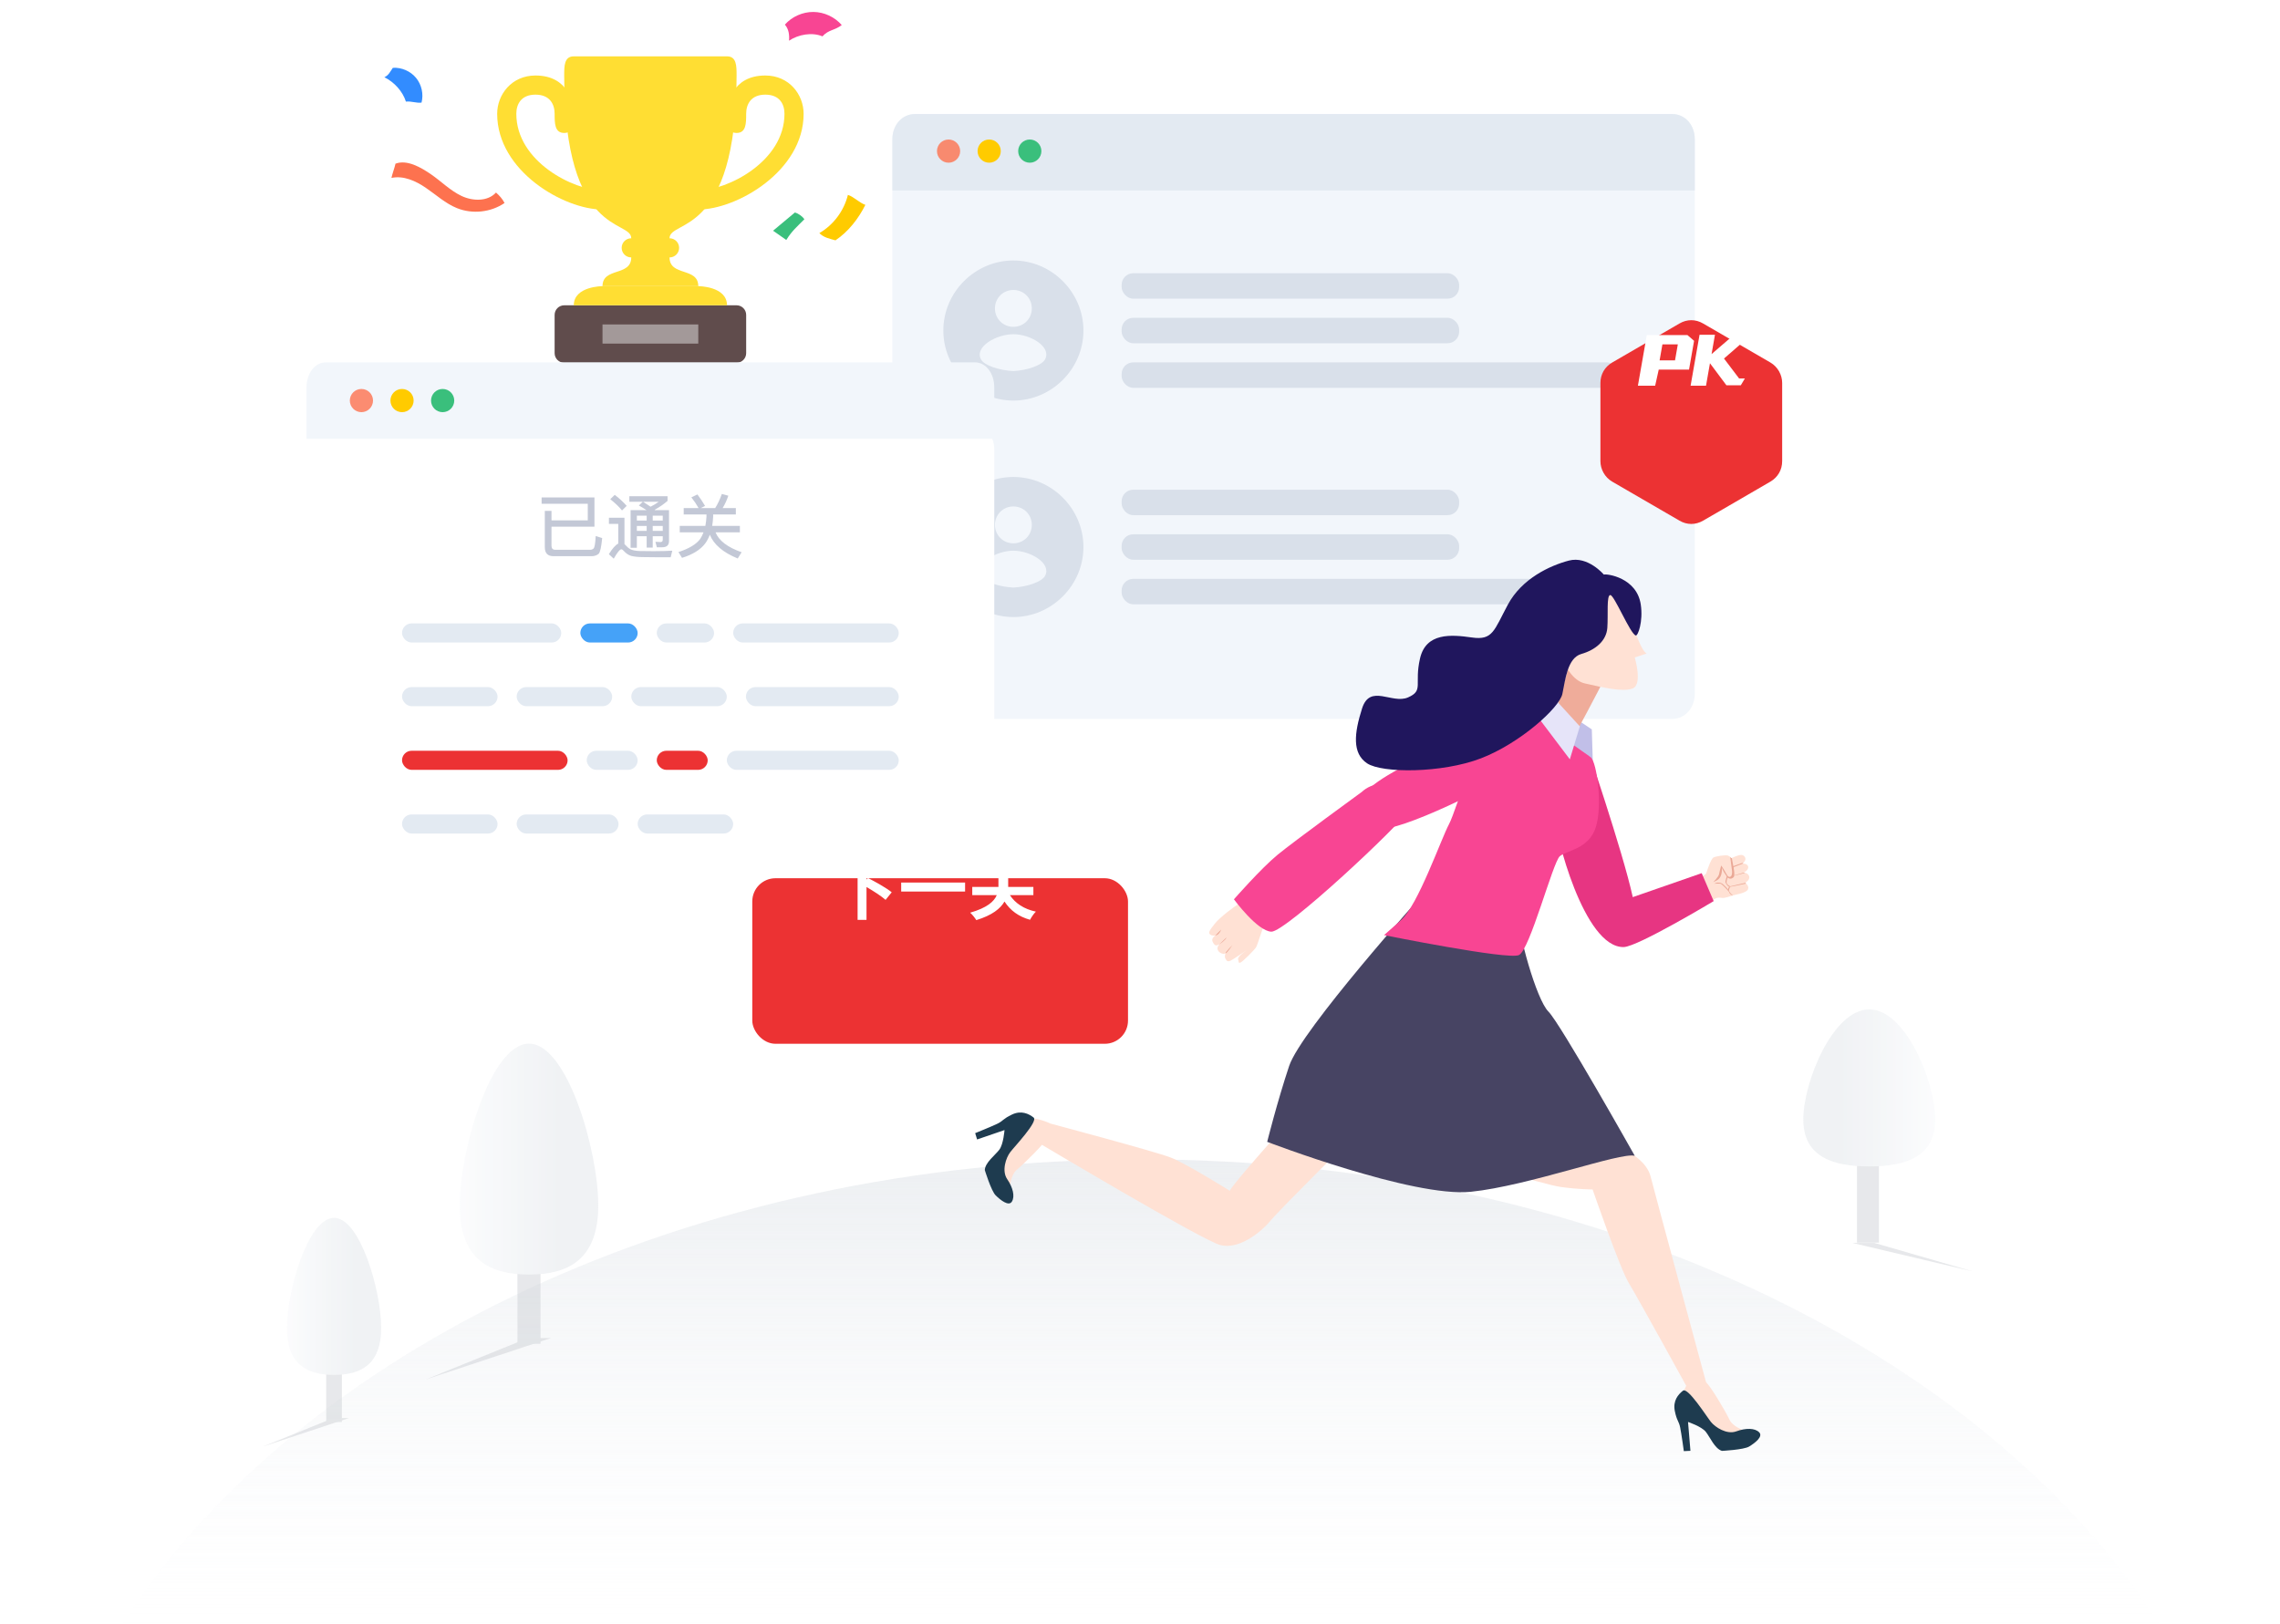 <svg width="393" height="280" viewBox="0 0 393 280" fill="none" xmlns="http://www.w3.org/2000/svg">
<g opacity="0.8">
<path opacity="0.6" fill-rule="evenodd" clip-rule="evenodd" d="M372.258 279.999C341.654 232.699 274.522 199.869 196.629 199.869C118.736 199.869 51.604 232.699 21 280" fill="url(#paint0_linear_2192_41573)"/>
<g opacity="0.5">
<path fill-rule="evenodd" clip-rule="evenodd" d="M89.189 231.673H93.17V199.825H89.189V231.673Z" fill="#C2C6CC"/>
<path fill-rule="evenodd" clip-rule="evenodd" d="M103.122 207.824C103.122 217.288 97.775 219.731 91.179 219.731C84.584 219.731 79.237 217.288 79.237 207.824C79.237 198.36 84.584 179.922 91.179 179.922C97.775 179.922 103.122 198.36 103.122 207.824Z" fill="url(#paint1_linear_2192_41573)"/>
<g filter="url(#filter0_f_2192_41573)">
<path fill-rule="evenodd" clip-rule="evenodd" d="M94.961 230.68L73.265 237.865L90.98 230.68H94.961Z" fill="#C2C6CC"/>
</g>
</g>
<g opacity="0.5">
<path fill-rule="evenodd" clip-rule="evenodd" d="M56.226 245.151H58.933V223.495H56.226V245.151Z" fill="#C2C6CB"/>
<path fill-rule="evenodd" clip-rule="evenodd" d="M65.7 228.931C65.7 235.367 62.064 237.029 57.579 237.029C53.094 237.029 49.458 235.367 49.458 228.931C49.458 222.496 53.094 209.958 57.579 209.958C62.064 209.958 65.7 222.496 65.7 228.931Z" fill="url(#paint2_linear_2192_41573)"/>
<g filter="url(#filter1_f_2192_41573)">
<path fill-rule="evenodd" clip-rule="evenodd" d="M60.151 244.469L45.398 249.354L57.444 244.469H60.151Z" fill="#C2C6CB"/>
</g>
</g>
<g opacity="0.5">
<path fill-rule="evenodd" clip-rule="evenodd" d="M323.874 214.229H320.084V192.573H323.874V214.229Z" fill="#C2C6CB"/>
<path fill-rule="evenodd" clip-rule="evenodd" d="M310.832 192.993C310.832 199.428 315.922 201.09 322.201 201.09C328.481 201.09 333.571 199.428 333.571 192.993C333.571 186.557 328.481 174.02 322.201 174.02C315.922 174.02 310.832 186.557 310.832 192.993Z" fill="url(#paint3_linear_2192_41573)"/>
<g filter="url(#filter2_f_2192_41573)">
<path fill-rule="evenodd" clip-rule="evenodd" d="M319.296 214.278L339.951 219.163L323.086 214.278H319.296Z" fill="#C2C6CB"/>
</g>
</g>
</g>
<path d="M288.242 19.661C290.444 19.661 292.127 21.551 292.127 24.024V119.577C292.127 122.05 290.444 123.94 288.242 123.94H157.704C155.503 123.94 153.819 122.05 153.819 119.577V24.024C153.819 21.551 155.503 19.661 157.704 19.661H288.242Z" fill="#F2F6FB"/>
<path d="M292.127 24.003V32.833H153.819V24.003C153.819 21.542 155.503 19.661 157.704 19.661H288.242C290.444 19.661 292.127 21.542 292.127 24.003Z" fill="#E3EAF2"/>
<path opacity="0.8" d="M163.503 28.051C164.607 28.051 165.503 27.156 165.503 26.051C165.503 24.947 164.607 24.051 163.503 24.051C162.398 24.051 161.503 24.947 161.503 26.051C161.503 27.156 162.398 28.051 163.503 28.051Z" fill="#FD724F"/>
<path d="M170.503 28.051C171.607 28.051 172.503 27.156 172.503 26.051C172.503 24.947 171.607 24.051 170.503 24.051C169.398 24.051 168.503 24.947 168.503 26.051C168.503 27.156 169.398 28.051 170.503 28.051Z" fill="#FFCB00"/>
<path d="M177.503 28.051C178.607 28.051 179.503 27.156 179.503 26.051C179.503 24.947 178.607 24.051 177.503 24.051C176.398 24.051 175.503 24.947 175.503 26.051C175.503 27.156 176.398 28.051 177.503 28.051Z" fill="#3ABF7C"/>
<rect x="193.336" y="84.424" width="58.177" height="4.391" rx="2" fill="#D9E0EA"/>
<rect x="193.336" y="92.107" width="58.177" height="4.391" rx="2" fill="#D9E0EA"/>
<rect x="193.336" y="99.791" width="85.619" height="4.391" rx="2" fill="#D9E0EA"/>
<circle cx="174.675" cy="94.303" r="8.781" fill="#F2F6FB"/>
<path d="M174.675 82.228C168.065 82.228 162.601 87.693 162.601 94.303C162.601 100.913 168.065 106.378 174.675 106.378C181.285 106.378 186.75 100.913 186.75 94.303C186.75 87.693 181.285 82.228 174.675 82.228ZM174.675 87.311C176.453 87.311 177.853 88.711 177.853 90.489C177.853 92.267 176.453 93.667 174.675 93.667C172.897 93.667 171.497 92.267 171.497 90.489C171.497 88.711 172.897 87.311 174.675 87.311V87.311ZM180.14 99.262C179.631 100.28 177.089 101.167 174.675 101.295C172.134 101.167 169.592 100.277 169.083 99.262C167.938 97.099 171.752 94.939 174.675 94.939C177.598 94.939 181.285 97.099 180.14 99.262Z" fill="#D9E0EA"/>
<rect x="193.336" y="47.102" width="58.177" height="4.391" rx="2" fill="#D9E0EA"/>
<rect x="193.336" y="54.787" width="58.177" height="4.391" rx="2" fill="#D9E0EA"/>
<rect x="193.336" y="62.47" width="85.619" height="4.391" rx="2" fill="#D9E0EA"/>
<circle cx="174.675" cy="56.982" r="8.781" fill="#F2F6FB"/>
<path d="M174.675 44.907C168.065 44.907 162.601 50.372 162.601 56.982C162.601 63.592 168.065 69.056 174.675 69.056C181.285 69.056 186.75 63.592 186.75 56.982C186.75 50.372 181.285 44.907 174.675 44.907ZM174.675 49.99C176.453 49.99 177.853 51.39 177.853 53.168C177.853 54.946 176.453 56.346 174.675 56.346C172.897 56.346 171.497 54.946 171.497 53.168C171.497 51.39 172.897 49.99 174.675 49.99V49.99ZM180.14 61.941C179.631 62.959 177.089 63.846 174.675 63.973C172.134 63.846 169.592 62.955 169.083 61.941C167.938 59.778 171.752 57.618 174.675 57.618C177.598 57.618 181.285 59.778 180.14 61.941Z" fill="#D9E0EA"/>
<path d="M131.917 13.016C126.139 13.016 125.314 17.968 125.314 19.618C125.314 21.269 125.314 22.92 126.965 22.92C128.616 22.92 128.616 21.269 128.616 19.618C128.616 17.968 129.441 16.317 131.918 16.317C134.394 16.317 135.219 17.968 135.219 19.618C135.219 27.872 125.315 32.824 120.363 32.824H103.854C98.902 32.824 88.997 27.872 88.997 19.618C88.997 17.968 89.823 16.317 92.299 16.317C94.775 16.317 95.601 17.968 95.601 19.618C95.601 21.269 95.601 22.92 97.252 22.92C98.903 22.92 98.903 21.269 98.903 19.618C98.903 17.968 98.077 13.016 92.3 13.016C88.173 13.016 85.697 16.317 85.697 19.618C85.695 29.523 97.251 36.126 103.854 36.126H120.361C126.964 36.126 138.519 29.523 138.519 19.618C138.519 16.317 136.043 13.016 131.917 13.016Z" fill="#FFDE33"/>
<path d="M126.964 13.016C126.964 11.365 126.964 9.714 125.313 9.714H98.901C97.25 9.714 97.25 11.365 97.25 13.016C97.25 41.079 108.806 37.777 108.806 41.079V44.38C108.806 47.682 103.854 46.031 103.854 49.332H120.361C120.361 46.031 115.409 47.681 115.409 44.38V41.079C115.409 37.777 126.964 41.078 126.964 13.016Z" fill="#FFDE33"/>
<path d="M126.964 52.633H97.251C96.339 52.633 95.6 53.372 95.6 54.284V60.887C95.6 61.798 96.339 62.538 97.251 62.538H126.965C127.877 62.538 128.616 61.798 128.616 60.887V54.284C128.615 53.372 127.876 52.633 126.964 52.633Z" fill="#604C4C"/>
<path opacity="0.5" d="M103.854 55.935H120.361V59.237H103.854V55.935Z" fill="#E6E6E6"/>
<path d="M120.361 49.331H103.854C103.854 49.331 98.902 49.331 98.902 52.633H125.314C125.313 49.331 120.361 49.331 120.361 49.331ZM108.806 44.38H115.408C116.321 44.38 117.059 43.639 117.059 42.729C117.059 41.816 116.321 41.078 115.408 41.078H108.806C107.893 41.078 107.155 41.816 107.155 42.729C107.156 43.64 107.893 44.38 108.806 44.38Z" fill="#FFDE33"/>
<g style="mix-blend-mode:multiply">
<path d="M115.409 26.221H113.758V14.665H112.108C111.483 14.665 110.941 15.011 110.66 15.521L107.624 18.557C107.006 19.176 107.006 20.178 107.624 20.798C108.243 21.417 109.247 21.417 109.866 20.798L110.457 20.207V26.221H108.806C107.893 26.221 107.155 26.96 107.155 27.872C107.155 28.783 107.893 29.523 108.806 29.523H115.408C116.319 29.523 117.059 28.783 117.059 27.872C117.059 26.96 116.32 26.221 115.409 26.221Z" fill="#FFDE33"/>
</g>
<path d="M67.713 11.691C69.22 11.593 70.761 12.265 71.719 13.431C72.677 14.597 73.04 16.23 72.659 17.691C71.716 17.797 70.923 17.413 69.969 17.516C69.394 15.716 67.943 14.149 66.256 13.313C66.981 12.993 67.269 12.338 67.713 11.691Z" fill="#328CFF"/>
<path d="M85.497 33.194C84.052 34.769 81.479 34.693 79.546 33.778C77.614 32.862 76.084 31.287 74.323 30.072C72.56 28.855 70.172 27.467 68.17 28.216C68.022 28.916 67.618 29.972 67.471 30.672C69.545 30.227 71.672 31.189 73.425 32.398C75.186 33.598 76.788 35.082 78.761 35.879C81.424 36.955 84.603 36.614 86.969 34.996C86.572 34.243 86.123 33.762 85.497 33.194Z" fill="#FD724F"/>
<path d="M144.007 41.433C142.988 41.152 141.956 40.941 141.232 40.186C143.667 38.774 145.484 36.336 146.152 33.595C147.232 33.952 148.089 34.95 149.162 35.316C147.976 37.698 146.222 39.954 144.007 41.433Z" fill="#FFCB00"/>
<path d="M141.768 6.269C139.983 5.512 137.611 5.938 136.003 7.014C136.087 6.017 135.956 4.998 135.287 4.246C136.51 2.862 138.36 2.047 140.205 2.06C142.051 2.074 143.885 2.924 145.091 4.323C143.862 5.267 142.79 5.106 141.768 6.269Z" fill="#F84593"/>
<path d="M135.53 41.372C134.874 40.876 133.916 40.262 133.253 39.775C134.509 38.73 135.757 37.679 137.012 36.635C137.608 36.796 138.301 37.281 138.649 37.803C137.36 39.094 136.487 39.83 135.53 41.372Z" fill="#3ABF7C"/>
<g filter="url(#filter3_d_2192_41573)">
<path d="M168.052 62.47C169.939 62.47 171.382 64.222 171.382 66.512V155.025C171.382 157.315 169.939 159.066 168.052 159.066H56.163C54.276 159.066 52.833 157.315 52.833 155.025V66.512C52.833 64.222 54.276 62.47 56.163 62.47H168.052Z" fill="white"/>
</g>
<path d="M102.465 90.797H95.061V94.109C95.061 94.557 95.281 94.781 95.721 94.781H101.745C101.953 94.781 102.141 94.709 102.309 94.565C102.493 94.389 102.617 93.669 102.681 92.405L103.797 92.765C103.653 94.269 103.457 95.165 103.209 95.453C102.921 95.717 102.537 95.861 102.057 95.885H95.397C94.405 95.885 93.909 95.365 93.909 94.325V88.073H95.061V89.705H101.313V86.849H93.357V85.757H102.465V90.797ZM105.969 85.313C106.777 85.937 107.461 86.569 108.021 87.209L107.217 88.001C106.729 87.393 106.053 86.745 105.189 86.057L105.969 85.313ZM112.869 96.065C112.461 96.065 111.745 96.057 110.721 96.041C109.961 96.033 109.321 95.965 108.801 95.837C108.329 95.693 107.909 95.413 107.541 94.997C107.373 94.797 107.221 94.697 107.085 94.697C106.837 94.697 106.405 95.237 105.789 96.317L104.949 95.537C105.549 94.561 106.089 93.953 106.569 93.713V90.317H104.961V89.261H107.637V93.797C107.701 93.845 107.761 93.905 107.817 93.977C108.097 94.297 108.385 94.537 108.681 94.697C109.057 94.873 109.589 94.973 110.277 94.997C111.189 95.013 111.997 95.021 112.701 95.021C113.093 95.021 113.689 95.013 114.489 94.997C115.017 94.989 115.481 94.969 115.881 94.937L115.605 96.065H112.869ZM110.793 86.501H108.477V85.553H115.065V86.357C114.393 86.933 113.649 87.445 112.833 87.893L112.905 87.953H115.317V93.281C115.317 93.993 114.925 94.349 114.141 94.349H113.217L112.977 93.401L113.829 93.449C114.101 93.449 114.237 93.317 114.237 93.053V92.441H112.509V94.409H111.465V92.441H109.773V94.433H108.693V87.953H111.453C110.997 87.649 110.553 87.381 110.121 87.149L110.793 86.501ZM112.137 87.353C112.625 87.113 113.093 86.829 113.541 86.501H110.853C111.421 86.861 111.849 87.145 112.137 87.353ZM109.773 90.677V91.517H111.465V90.677H109.773ZM112.509 90.677V91.517H114.237V90.677H112.509ZM114.237 89.741V88.901H112.509V89.741H114.237ZM111.465 89.741V88.901H109.773V89.741H111.465ZM120.213 85.241C120.685 85.865 121.125 86.525 121.533 87.221L120.789 87.593H123.273C123.705 86.913 124.089 86.101 124.425 85.157L125.541 85.457C125.293 86.209 124.965 86.921 124.557 87.593H126.837V88.697H122.925V89.069C122.901 89.605 122.845 90.137 122.757 90.665H127.533V91.769H123.333C123.917 93.217 125.417 94.361 127.833 95.201L127.161 96.281C124.649 95.257 123.045 93.893 122.349 92.189C122.133 92.765 121.869 93.265 121.557 93.689C120.741 94.769 119.409 95.597 117.561 96.173L116.937 95.177C118.777 94.577 120.029 93.821 120.693 92.909C120.917 92.565 121.109 92.185 121.269 91.769H117.165V90.665H121.581C121.685 90.105 121.749 89.573 121.773 89.069V88.697H117.849V87.593H120.417C120.041 86.929 119.625 86.313 119.169 85.745L120.213 85.241Z" fill="#C3C8D6"/>
<path d="M171.382 66.813V75.642H52.833V66.813C52.833 64.352 54.276 62.47 56.163 62.47H168.052C169.939 62.47 171.382 64.352 171.382 66.813Z" fill="#F2F6FB"/>
<path opacity="0.8" d="M62.298 71.056C63.402 71.056 64.298 70.161 64.298 69.056C64.298 67.952 63.402 67.056 62.298 67.056C61.193 67.056 60.298 67.952 60.298 69.056C60.298 70.161 61.193 71.056 62.298 71.056Z" fill="#FD724F"/>
<path d="M69.298 71.056C70.402 71.056 71.298 70.161 71.298 69.056C71.298 67.952 70.402 67.056 69.298 67.056C68.193 67.056 67.298 67.952 67.298 69.056C67.298 70.161 68.193 71.056 69.298 71.056Z" fill="#FFCB00"/>
<path d="M76.298 71.056C77.402 71.056 78.298 70.161 78.298 69.056C78.298 67.952 77.402 67.056 76.298 67.056C75.193 67.056 74.298 67.952 74.298 69.056C74.298 70.161 75.193 71.056 76.298 71.056Z" fill="#3ABF7C"/>
<rect x="69.298" y="107.475" width="27.442" height="3.293" rx="1.647" fill="#E3EAF2"/>
<rect x="69.298" y="118.452" width="16.465" height="3.293" rx="1.647" fill="#E3EAF2"/>
<rect x="69.298" y="140.406" width="16.465" height="3.293" rx="1.647" fill="#E3EAF2"/>
<rect x="89.056" y="140.406" width="17.563" height="3.293" rx="1.647" fill="#E3EAF2"/>
<rect x="109.912" y="140.406" width="16.465" height="3.293" rx="1.647" fill="#E3EAF2"/>
<rect x="69.298" y="129.429" width="28.54" height="3.293" rx="1.647" fill="#EC3233"/>
<rect x="89.056" y="118.452" width="16.465" height="3.293" rx="1.647" fill="#E3EAF2"/>
<rect x="101.131" y="129.429" width="8.781" height="3.293" rx="1.647" fill="#E3EAF2"/>
<rect x="125.28" y="129.429" width="29.637" height="3.293" rx="1.647" fill="#E3EAF2"/>
<rect x="113.205" y="129.429" width="8.781" height="3.293" rx="1.647" fill="#EC3233"/>
<rect x="108.814" y="118.452" width="16.465" height="3.293" rx="1.647" fill="#E3EAF2"/>
<rect x="128.573" y="118.452" width="26.344" height="3.293" rx="1.647" fill="#E3EAF2"/>
<rect x="100.033" y="107.475" width="9.879" height="3.293" rx="1.647" fill="#45A2F8"/>
<rect x="113.205" y="107.475" width="9.879" height="3.293" rx="1.647" fill="#E3EAF2"/>
<rect x="126.377" y="107.475" width="28.54" height="3.293" rx="1.647" fill="#E3EAF2"/>
<g filter="url(#filter4_d_2192_41573)">
<rect x="129.67" y="140.406" width="64.763" height="28.54" rx="4" fill="#EC3233"/>
</g>
<path d="M154.195 149.759V148.319H143.503V149.759H147.823V158.579H149.359V152.915C150.571 153.623 151.951 154.511 152.647 155.135L153.703 153.827C152.791 153.071 150.883 152.027 149.599 151.355L149.359 151.631V149.759H154.195ZM155.335 152.147V153.695H166.351V152.147H155.335ZM178.123 154.319V152.903H173.779V152.807V151.271H177.499V149.855H175.507C175.891 149.279 176.311 148.607 176.683 147.959L175.123 147.443C174.835 148.175 174.367 149.147 173.923 149.855H171.031L171.763 149.447C171.535 148.883 171.031 148.067 170.503 147.467L169.303 148.067C169.711 148.595 170.143 149.303 170.371 149.855H168.379V151.271H172.099V152.783V152.903H167.587V154.319H171.811C171.355 155.411 170.143 156.503 167.227 157.343C167.611 157.679 168.091 158.303 168.283 158.627C171.031 157.787 172.447 156.635 173.143 155.423C174.151 156.959 175.555 158.015 177.547 158.567C177.763 158.147 178.207 157.487 178.555 157.163C176.491 156.719 174.991 155.723 174.079 154.319H178.123Z" fill="white"/>
<path d="M291.841 237.151C291.841 237.151 289.936 239.443 290.045 240.918C290.153 242.394 294.23 245.834 296.126 246.917C298.023 248 301.769 247.017 301.769 247.017C301.769 247.017 298.822 246.272 298.117 244.768C297.412 243.264 294.785 238.862 294.078 238.32C293.37 237.779 291.841 237.151 291.841 237.151Z" fill="#FFE1D4"/>
<path d="M250.45 198.642C250.158 199.373 265.91 204.185 268.972 204.621C272.035 205.059 274.516 205.059 274.516 205.059C274.516 205.059 279.182 218.623 280.786 221.247C282.39 223.871 291.288 240.062 291.288 240.062L294.35 239.331C294.35 239.331 285.089 205.131 284.504 202.796C283.92 200.461 281.15 198.568 279.254 197.983C277.357 197.399 258.107 191.859 258.107 191.859L250.45 198.642Z" fill="#FFE1D4"/>
<path d="M296.805 250.126C296.805 250.126 300.566 249.945 301.503 249.375C302.44 248.805 303.964 247.679 303.227 246.926C302.491 246.172 300.913 246.161 299.277 246.763C297.641 247.364 295.651 246.058 294.906 245.13C294.161 244.202 290.938 239.097 290.093 239.75C289.248 240.403 288.337 241.5 288.681 243.236C289.028 244.972 289.377 244.955 289.606 246.084C289.835 247.212 290.239 250.171 290.239 250.171L291.377 250.117L290.964 245.141C290.964 245.141 293.279 245.906 294.023 246.837C294.765 247.768 295.562 249.747 296.805 250.126Z" fill="#1E3B4F"/>
<path d="M228.117 186.7C228.117 186.7 212.682 203.656 211.981 205.291C211.981 205.291 204.495 200.613 201.808 199.562C199.121 198.511 181.111 193.715 181.111 193.715L178.774 196.872C178.774 196.872 207.188 213.828 210.345 214.647C213.502 215.466 217.243 212.542 218.999 210.436C220.752 208.331 234.551 194.649 234.551 194.649C234.551 194.649 229.403 186.348 228.117 186.7Z" fill="#FFE1D4"/>
<path d="M181.108 193.715C181.108 193.715 178.419 192.429 177.015 192.896C175.611 193.363 173.274 198.158 172.689 200.264C172.105 202.369 173.975 205.761 173.975 205.761C173.975 205.761 173.975 202.722 175.262 201.668C176.548 200.613 180.172 196.99 180.524 196.17C180.876 195.351 181.108 193.715 181.108 193.715Z" fill="#FFE1D4"/>
<path d="M169.747 201.708C169.747 201.708 170.842 205.308 171.624 206.079C172.406 206.85 173.87 208.05 174.42 207.15C174.97 206.251 174.594 204.718 173.609 203.28C172.624 201.842 173.403 199.591 174.122 198.643C174.841 197.691 179 193.317 178.158 192.658C177.316 191.999 176.032 191.384 174.434 192.143C172.836 192.902 172.936 193.237 171.899 193.735C170.862 194.234 168.089 195.351 168.089 195.351L168.421 196.44L173.145 194.821C173.145 194.821 172.97 197.253 172.251 198.204C171.532 199.152 169.811 200.41 169.747 201.708Z" fill="#1E3B4F"/>
<path d="M291.674 151.947C291.674 151.947 293.969 150.97 294.104 150.54C294.238 150.11 294.911 148.071 295.341 147.833C295.771 147.595 297.472 147.349 297.859 147.504C298.243 147.658 298.423 147.953 298.423 147.953C298.423 147.953 299.824 147.252 300.317 147.412C300.81 147.572 300.959 148.042 300.784 148.383C300.609 148.724 300.294 148.856 300.294 148.856C300.294 148.856 301.236 148.824 301.334 149.423C301.428 150.019 300.549 150.449 300.549 150.449C300.549 150.449 301.274 150.406 301.497 151.053C301.721 151.7 300.815 152.193 300.815 152.193C300.815 152.193 301.552 152.677 301.294 153.316C301.036 153.958 299.18 154.216 298.71 154.364C298.24 154.511 297.278 154.869 296.822 154.797C296.367 154.725 295.948 154.743 295.699 154.903C295.447 155.063 293.436 156.08 293.436 156.08L291.674 151.947Z" fill="#FFE1D4"/>
<path d="M297.346 150.259C297.137 149.895 296.687 149.211 296.687 149.211C296.687 149.211 296.384 150.245 296.312 150.7C296.241 151.156 295.307 152.084 295.307 152.084C295.307 152.084 295.994 151.763 296.169 151.611C296.344 151.456 296.53 151.27 296.679 150.809C296.828 150.348 296.816 149.635 296.816 149.635C296.816 149.635 297.043 150.228 297.226 150.471C297.409 150.712 297.701 151.279 297.999 151.416C298.297 151.554 298.532 151.482 298.822 151.224C299.111 150.97 298.793 149.351 298.698 148.938C298.644 148.704 298.567 148.254 298.509 147.91C298.455 147.936 298.423 147.953 298.423 147.953C298.423 147.953 298.36 147.85 298.231 147.735C298.323 148.42 298.506 149.806 298.541 150.07C298.584 150.422 298.581 151.035 298.211 151.167C297.842 151.296 297.555 150.623 297.346 150.259Z" fill="#EAA896"/>
<path d="M300.443 148.861C300.354 148.856 300.297 148.856 300.297 148.856C300.297 148.856 300.429 148.798 300.572 148.667L298.658 149.368V149.555C298.655 149.557 299.813 149.122 300.443 148.861Z" fill="#EAA896"/>
<path d="M300.821 150.477C300.666 150.443 300.549 150.451 300.549 150.451C300.549 150.451 300.557 150.446 300.575 150.437C299.881 150.638 298.864 150.93 298.864 150.93C298.844 151.013 300.108 150.675 300.821 150.477Z" fill="#EAA896"/>
<path d="M298.08 152.883C298.277 152.903 300.182 152.497 300.973 152.322C300.913 152.265 300.858 152.227 300.833 152.207C300.039 152.394 298.452 152.763 298.303 152.786C298.105 152.818 297.633 152.459 297.598 152.13C297.564 151.801 297.842 151.202 297.842 151.202L297.664 151.039C297.664 151.039 297.361 151.887 297.424 152.098C297.49 152.31 297.828 152.858 298.08 152.883Z" fill="#EAA896"/>
<path d="M298.676 154.378C298.487 154.209 298.103 153.843 298.034 153.594C297.945 153.258 298.303 152.789 298.303 152.789L298.08 152.883C298.08 152.883 297.894 153.069 297.894 153.256C297.894 153.442 298.02 153.866 298.183 154.06C298.286 154.184 298.492 154.313 298.635 154.39C298.65 154.387 298.664 154.381 298.676 154.378Z" fill="#EAA896"/>
<path d="M297.936 153.422C297.908 153.353 297.126 152.52 296.831 152.325C296.536 152.133 296.04 152.156 295.966 152.162C295.891 152.167 295.461 152.351 295.461 152.351C295.461 152.351 296.43 152.256 296.673 152.391C296.917 152.525 297.759 153.442 297.759 153.442L298.025 153.754L297.936 153.422Z" fill="#EAA896"/>
<path d="M293.319 150.531L281.439 154.662C279.68 146.632 273.175 127.631 273.175 127.631C270.419 128.319 268.01 136.93 268.01 140.717C268.01 143.613 273.003 163.445 279.889 163.27C282.304 163.21 295.384 155.349 295.384 155.349L293.319 150.531Z" fill="#E73582"/>
<path d="M261.12 123.5C261.12 123.5 234.949 133.83 235.296 137.273C235.64 140.717 234.952 142.782 238.739 142.782C242.526 142.782 261.467 133.83 263.189 130.73C264.91 127.631 263.532 123.156 261.12 123.5Z" fill="#F84593"/>
<path d="M245.282 154.15C245.282 154.15 224.279 177.565 222.21 183.764C220.142 189.963 218.423 196.85 218.423 196.85C218.423 196.85 243.56 206.492 253.546 205.458C263.533 204.424 279.371 198.571 281.783 199.259C281.783 199.259 268.955 176.445 266.89 174.38C264.824 172.314 261.553 160.606 261.725 157.507C261.897 154.407 249.327 153.373 245.282 154.15Z" fill="#474463"/>
<path d="M270.247 122.985L274.378 125.741L274.55 131.421C274.55 131.421 270.763 131.077 269.986 129.785C269.213 128.494 270.247 122.985 270.247 122.985Z" fill="#C1BFE8"/>
<path d="M271.107 112.312C271.107 112.312 268.697 121.092 268.351 121.782C268.004 122.472 270.588 128.325 270.76 127.981C270.932 127.637 276.097 118.167 276.612 116.789C277.134 115.411 271.107 112.312 271.107 112.312Z" fill="#EFAC9A"/>
<path d="M269.728 100.947C269.728 100.947 276.959 98.882 279.027 102.669C281.095 106.456 282.043 109.739 282.814 111.277C283.501 112.655 283.848 112.655 283.848 112.655L281.783 113.343C281.783 113.343 283.161 117.992 281.439 118.679C279.717 119.367 276.274 118.508 273.175 117.817C270.075 117.133 266.632 110.933 269.728 100.947Z" fill="#FFE1D4"/>
<path d="M265.77 122.813C265.77 122.813 261.464 122.469 258.193 124.019C254.921 125.569 251.134 139.514 249.757 142.098C248.379 144.682 244.42 156.043 241.492 158.627C238.564 161.211 238.564 161.211 238.564 161.211C238.564 161.211 259.914 165.516 261.808 164.654C263.702 163.792 267.66 148.641 268.866 147.609C270.072 146.575 273.859 146.403 275.065 142.616C276.271 138.829 275.237 131.424 274.203 130.565C273.175 129.7 266.632 125.741 265.77 122.813Z" fill="#F84593"/>
<path d="M264.738 123.157L268.288 120.816L272.312 125.222L270.591 130.906L264.738 123.157Z" fill="#E6E4F9"/>
<path d="M281.955 109.556C282.327 109.656 283.252 107.158 282.817 104.219C282.13 99.57 276.965 98.882 276.446 99.054C276.446 99.054 273.69 95.782 270.419 96.645C267.148 97.507 262.326 99.744 259.917 104.222C257.508 108.699 257.333 110.421 253.718 109.902C250.103 109.387 245.798 109.04 244.766 113.517C243.735 117.995 245.454 119.026 242.701 120.232C239.945 121.438 236.158 117.823 234.78 122.126C233.402 126.428 233.059 129.874 235.642 131.596C238.226 133.318 248.556 133.318 255.271 130.734C261.986 128.15 268.786 122.04 269.302 119.628C269.817 117.216 270.164 113.429 272.573 112.741C274.982 112.054 276.879 110.504 277.051 108.264C277.222 106.026 276.879 102.583 277.566 102.583C278.254 102.583 281.007 109.298 281.955 109.556Z" fill="#20165D"/>
<path d="M218.366 151.046C218.366 151.046 214.43 155.28 213.628 155.75C212.826 156.22 210.239 158.151 209.391 159.242C208.543 160.333 208.228 160.743 208.555 161.073C208.884 161.399 209.483 161.285 209.483 161.285C209.483 161.285 208.761 161.746 208.996 162.29C209.228 162.834 209.457 163.012 209.698 162.98C209.938 162.949 210.242 162.748 210.242 162.748C210.242 162.748 209.646 163.235 209.927 163.814C210.208 164.393 210.952 164.464 210.952 164.464L211.265 164.344C211.265 164.344 210.993 164.788 211.216 165.252C211.439 165.716 211.657 165.811 212.084 165.633C212.511 165.455 215.192 163.599 215.192 163.599C215.192 163.599 213.261 164.871 213.402 165.344C213.545 165.819 213.413 166.08 213.806 165.948C214.198 165.816 216.235 163.751 216.507 163.307C216.779 162.863 217.753 159.537 218.097 159.001C218.441 158.466 222.534 154.498 222.534 154.498L218.366 151.046Z" fill="#FFE1D4"/>
<path d="M210.503 160.25L209.483 161.282C209.486 161.282 210.096 161.245 210.503 160.25Z" fill="#EAA694"/>
<path d="M211.417 161.611L210.153 162.817C210.153 162.817 211.271 162.081 211.417 161.611Z" fill="#EAA694"/>
<path d="M212.442 162.917C212.442 162.917 211.024 164.37 211.267 164.338C211.511 164.307 212.442 162.917 212.442 162.917Z" fill="#EAA694"/>
<path d="M234.7 136.549C234.7 136.549 223.095 144.991 220.219 147.357C217.343 149.723 212.691 155.04 212.691 155.04C212.691 155.04 216.707 160.517 219.139 160.617C221.571 160.718 241.492 142.089 242.964 139.519C244.437 136.95 238.498 133.048 234.7 136.549Z" fill="#F84593"/>
<g filter="url(#filter5_d_2192_41573)">
<path d="M307.189 55.027V68.5C307.189 69.997 306.443 71.28 305.165 72.029L297.066 76.734L293.55 78.765C292.271 79.514 290.78 79.514 289.501 78.765L277.886 72.029C276.608 71.28 275.862 69.89 275.862 68.5V55.027C275.862 53.53 276.608 52.247 277.886 51.498L289.501 44.762C290.78 44.014 292.271 44.014 293.55 44.762L305.165 51.498C306.443 52.247 307.189 53.637 307.189 55.027Z" fill="#EC3233"/>
</g>
<path d="M290.864 57.768H283.856L282.323 66.498H285.296L285.915 63.715H291.136L292.005 58.759L290.864 57.768ZM288.72 62.127H286.064L286.548 59.369H289.204L288.72 62.127ZM297.163 61.809L301.581 57.971H298.583L295.02 61.046L295.604 57.717H292.948L291.406 66.498H294.063L294.743 62.622L297.58 66.422H300.059L300.758 65.253H299.771L297.163 61.809Z" fill="white"/>
<defs>
<filter id="filter0_f_2192_41573" x="71.955" y="229.37" width="24.316" height="9.805" filterUnits="userSpaceOnUse" color-interpolation-filters="sRGB">
<feFlood flood-opacity="0" result="BackgroundImageFix"/>
<feBlend mode="normal" in="SourceGraphic" in2="BackgroundImageFix" result="shape"/>
<feGaussianBlur stdDeviation="0.655" result="effect1_foregroundBlur_2192_41573"/>
</filter>
<filter id="filter1_f_2192_41573" x="44.507" y="243.578" width="16.535" height="6.667" filterUnits="userSpaceOnUse" color-interpolation-filters="sRGB">
<feFlood flood-opacity="0" result="BackgroundImageFix"/>
<feBlend mode="normal" in="SourceGraphic" in2="BackgroundImageFix" result="shape"/>
<feGaussianBlur stdDeviation="0.445" result="effect1_foregroundBlur_2192_41573"/>
</filter>
<filter id="filter2_f_2192_41573" x="318.406" y="213.387" width="22.436" height="6.667" filterUnits="userSpaceOnUse" color-interpolation-filters="sRGB">
<feFlood flood-opacity="0" result="BackgroundImageFix"/>
<feBlend mode="normal" in="SourceGraphic" in2="BackgroundImageFix" result="shape"/>
<feGaussianBlur stdDeviation="0.445" result="effect1_foregroundBlur_2192_41573"/>
</filter>
<filter id="filter3_d_2192_41573" x="30.832" y="51.47" width="162.55" height="140.596" filterUnits="userSpaceOnUse" color-interpolation-filters="sRGB">
<feFlood flood-opacity="0" result="BackgroundImageFix"/>
<feColorMatrix in="SourceAlpha" type="matrix" values="0 0 0 0 0 0 0 0 0 0 0 0 0 0 0 0 0 0 127 0" result="hardAlpha"/>
<feOffset dy="11"/>
<feGaussianBlur stdDeviation="11"/>
<feColorMatrix type="matrix" values="0 0 0 0 0.398 0 0 0 0 0.477 0 0 0 0 0.575 0 0 0 0.18 0"/>
<feBlend mode="normal" in2="BackgroundImageFix" result="effect1_dropShadow_2192_41573"/>
<feBlend mode="normal" in="SourceGraphic" in2="effect1_dropShadow_2192_41573" result="shape"/>
</filter>
<filter id="filter4_d_2192_41573" x="107.67" y="129.406" width="108.763" height="72.54" filterUnits="userSpaceOnUse" color-interpolation-filters="sRGB">
<feFlood flood-opacity="0" result="BackgroundImageFix"/>
<feColorMatrix in="SourceAlpha" type="matrix" values="0 0 0 0 0 0 0 0 0 0 0 0 0 0 0 0 0 0 127 0" result="hardAlpha"/>
<feOffset dy="11"/>
<feGaussianBlur stdDeviation="11"/>
<feColorMatrix type="matrix" values="0 0 0 0 0.196 0 0 0 0 0.549 0 0 0 0 1 0 0 0 0.18 0"/>
<feBlend mode="normal" in2="BackgroundImageFix" result="effect1_dropShadow_2192_41573"/>
<feBlend mode="normal" in="SourceGraphic" in2="effect1_dropShadow_2192_41573" result="shape"/>
</filter>
<filter id="filter5_d_2192_41573" x="253.862" y="33.201" width="75.328" height="79.126" filterUnits="userSpaceOnUse" color-interpolation-filters="sRGB">
<feFlood flood-opacity="0" result="BackgroundImageFix"/>
<feColorMatrix in="SourceAlpha" type="matrix" values="0 0 0 0 0 0 0 0 0 0 0 0 0 0 0 0 0 0 127 0" result="hardAlpha"/>
<feOffset dy="11"/>
<feGaussianBlur stdDeviation="11"/>
<feColorMatrix type="matrix" values="0 0 0 0 0.196 0 0 0 0 0.549 0 0 0 0 1 0 0 0 0.18 0"/>
<feBlend mode="normal" in2="BackgroundImageFix" result="effect1_dropShadow_2192_41573"/>
<feBlend mode="normal" in="SourceGraphic" in2="effect1_dropShadow_2192_41573" result="shape"/>
</filter>
<linearGradient id="paint0_linear_2192_41573" x1="196.629" y1="280" x2="196.629" y2="199.869" gradientUnits="userSpaceOnUse">
<stop stop-color="#F5F7FA" stop-opacity="0"/>
<stop offset="1" stop-color="#D9DEE4"/>
</linearGradient>
<linearGradient id="paint1_linear_2192_41573" x1="96.195" y1="202.514" x2="79.237" y2="202.514" gradientUnits="userSpaceOnUse">
<stop stop-color="#D9DEE4"/>
<stop offset="1" stop-color="#F5F7FA"/>
</linearGradient>
<linearGradient id="paint2_linear_2192_41573" x1="60.99" y1="225.321" x2="49.458" y2="225.321" gradientUnits="userSpaceOnUse">
<stop stop-color="#D9DEE4"/>
<stop offset="1" stop-color="#F5F7FA"/>
</linearGradient>
<linearGradient id="paint3_linear_2192_41573" x1="317.426" y1="189.382" x2="333.571" y2="189.382" gradientUnits="userSpaceOnUse">
<stop stop-color="#D9DEE4"/>
<stop offset="1" stop-color="#F5F7FA"/>
</linearGradient>
</defs>
</svg>
